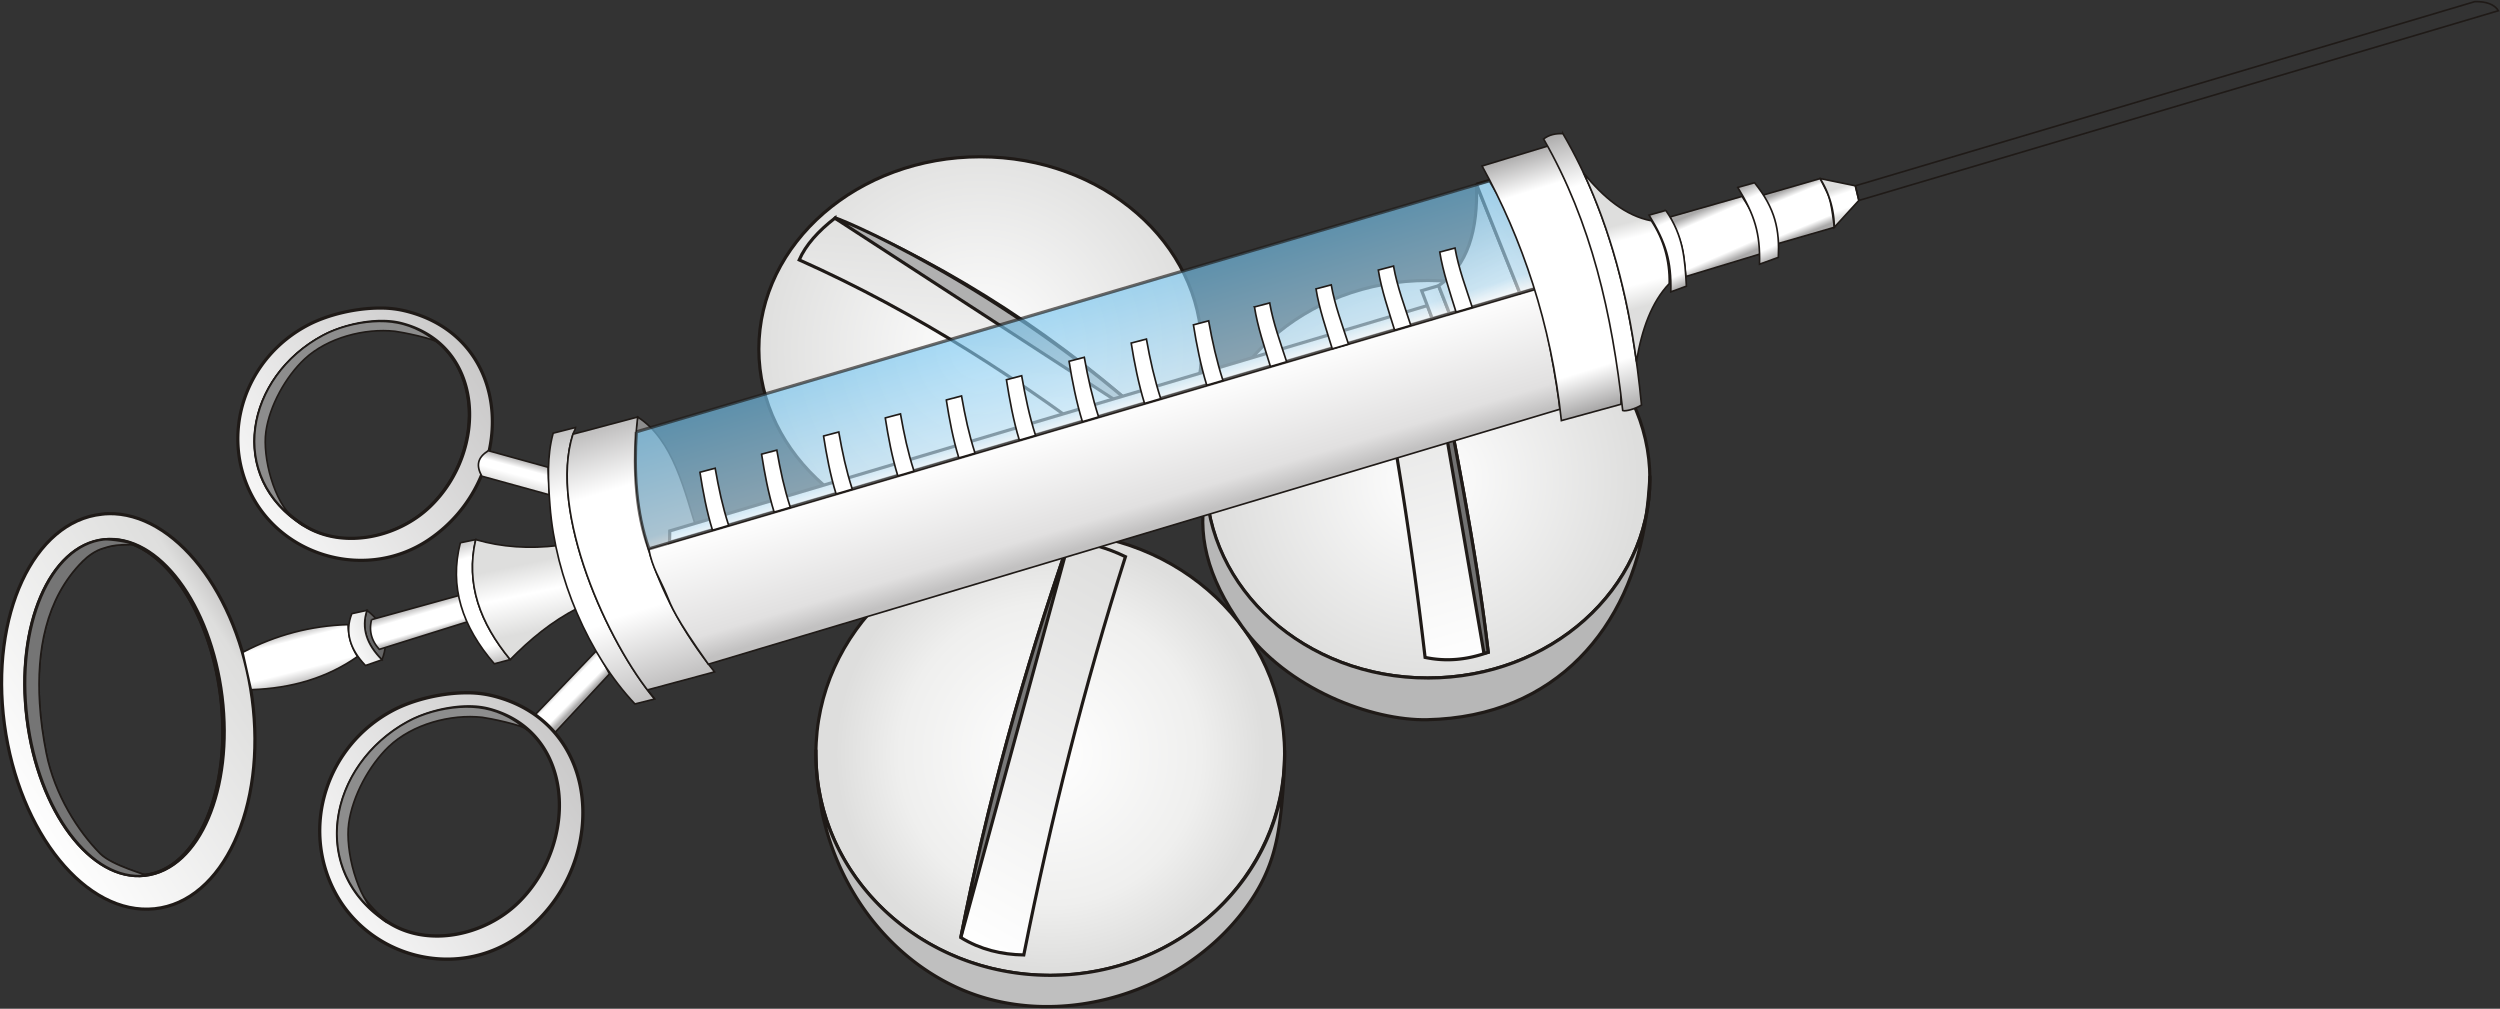 <svg xmlns="http://www.w3.org/2000/svg" xmlns:xlink="http://www.w3.org/1999/xlink" id="svg3094" viewBox="0 0 298.96 120.63" version="1.1"><rect x="0" y="0" width="298.96" height="120.63" fill="#333333" stroke="none"/><defs id="defs3"><linearGradient id="id0" y2="129.59" gradientUnits="userSpaceOnUse" y1="128.5" x2="118.67" x1="120.89"><stop id="stop3458" offset="0" stop-color="#aaa9a9"/><stop id="stop3460" offset=".012" stop-color="#d5d4d4"/><stop id="stop3462" offset="1" stop-color="#fff"/></linearGradient><linearGradient id="id31" y2="129.04" gradientUnits="userSpaceOnUse" y1="136.47" x2="96.421" x1="98.655"><stop id="stop3633" offset="0" stop-color="#fff"/><stop id="stop3635" offset=".141" stop-color="#bae2f8"/><stop id="stop3637" offset="1" stop-color="#75c5f0"/></linearGradient><linearGradient id="linearGradient5446" y2="159.69" gradientUnits="userSpaceOnUse" x2="30.262" gradientTransform="translate(-47.061 -188.28) scale(1.914)" y1="149.5" x1="45.99"><stop id="stop3541-9" offset="0" stop-color="#c2c1c1"/><stop id="stop3543-3" offset=".102" stop-color="#dededd"/><stop id="stop3545-1" offset="1" stop-color="#fff"/></linearGradient><linearGradient id="linearGradient5438" y2="149.65" xlink:href="#id20" gradientUnits="userSpaceOnUse" x2="48.437" gradientTransform="translate(-46.999 -188.28) scale(1.914)" y1="152.75" x1="49.228"/><linearGradient id="id27" y2="136.19" gradientUnits="userSpaceOnUse" y1="143.62" x2="97.964" x1="100.17"><stop id="stop3613" offset="0" stop-color="#c2c1c1"/><stop id="stop3615" offset=".188" stop-color="#e1e0e0"/><stop id="stop3617" offset="1" stop-color="#fff"/></linearGradient><linearGradient id="id26" y2="153.96" gradientUnits="userSpaceOnUse" y1="152.78" x2="66.397" x1="65.197"><stop id="stop3604" offset="0" stop-color="#aaa9a9"/><stop id="stop3606" offset=".271" stop-color="#fff"/><stop id="stop3608" offset=".749" stop-color="#fff"/><stop id="stop3610" offset="1" stop-color="#aaa9a9"/></linearGradient><linearGradient id="id25" y2="149.83" gradientUnits="userSpaceOnUse" y1="148.2" x2="56.444" x1="55.966"><stop id="stop3595" offset="0" stop-color="#c2c1c1"/><stop id="stop3597" offset=".259" stop-color="#fff"/><stop id="stop3599" offset=".831" stop-color="#fff"/><stop id="stop3601" offset="1" stop-color="#c2c1c1"/></linearGradient><linearGradient id="id24" y2="129.44" gradientUnits="userSpaceOnUse" y1="124.27" x2="132.37" x1="131.02"><stop id="stop3586" offset="0" stop-color="#dededd"/><stop id="stop3588" offset=".188" stop-color="#fff"/><stop id="stop3590" offset=".722" stop-color="#fff"/><stop id="stop3592" offset="1" stop-color="#dededd"/></linearGradient><linearGradient id="id23" y2="140.46" gradientUnits="userSpaceOnUse" y1="138.9" x2="61.897" x1="62.316"><stop id="stop3577" offset="0" stop-color="#c2c1c1"/><stop id="stop3579" offset=".271" stop-color="#fff"/><stop id="stop3581" offset=".541" stop-color="#fff"/><stop id="stop3583" offset="1" stop-color="#dededd"/></linearGradient><linearGradient id="id22" y2="123.66" gradientUnits="userSpaceOnUse" y1="121.99" x2="145.28" x1="144.7"><stop id="stop3568" offset="0" stop-color="#dededd"/><stop id="stop3570" offset=".251" stop-color="#fff"/><stop id="stop3572" offset=".761" stop-color="#fff"/><stop id="stop3574" offset="1" stop-color="#dededd"/></linearGradient><linearGradient id="id21" y2="149.67" gradientUnits="userSpaceOnUse" y1="145.54" x2="63.101" x1="62.229"><stop id="stop3559" offset="0" stop-color="#dededd"/><stop id="stop3561" offset=".439" stop-color="#fff"/><stop id="stop3563" offset=".451" stop-color="#fff"/><stop id="stop3565" offset="1" stop-color="#dededd"/></linearGradient><linearGradient id="id20" y2="149.65" gradientUnits="userSpaceOnUse" y1="152.75" x2="48.437" x1="49.228"><stop id="stop3550" offset="0" stop-color="#c2c1c1"/><stop id="stop3552" offset=".251" stop-color="#fff"/><stop id="stop3554" offset=".839" stop-color="#fff"/><stop id="stop3556" offset="1" stop-color="#c2c1c1"/></linearGradient><linearGradient id="id19" y2="126.58" xlink:href="#id13" gradientUnits="userSpaceOnUse" x2="137.95" y1="123.25" x1="136.5"/><linearGradient id="id18" y2="124.72" xlink:href="#id13" gradientUnits="userSpaceOnUse" x2="143.03" y1="121.94" x1="141.88"/><linearGradient id="id17" y2="159.69" gradientUnits="userSpaceOnUse" y1="149.5" x2="30.262" x1="45.99"><stop id="stop3541" offset="0" stop-color="#c2c1c1"/><stop id="stop3543" offset=".102" stop-color="#dededd"/><stop id="stop3545" offset="1" stop-color="#fff"/></linearGradient><linearGradient id="id16" y2="150.55" xlink:href="#id3" gradientUnits="userSpaceOnUse" x2="51.488" y1="149.44" x1="54.064"/><linearGradient id="id15" y2="152.8" xlink:href="#id7" gradientUnits="userSpaceOnUse" x2="71.906" y1="137.21" x1="67.14"/><linearGradient id="id14" y2="126.38" xlink:href="#id13" gradientUnits="userSpaceOnUse" x2="140.96" y1="121.84" x1="138.92"/><linearGradient id="id13" y2="128.08" gradientUnits="userSpaceOnUse" y1="123.59" x2="135.26" x1="133.25"><stop id="stop3529" offset="0" stop-color="#aaa9a9"/><stop id="stop3531" offset=".169" stop-color="#fff"/><stop id="stop3533" offset=".839" stop-color="#fff"/><stop id="stop3535" offset="1" stop-color="#aaa9a9"/></linearGradient><linearGradient id="id12" y2="135.82" gradientUnits="userSpaceOnUse" y1="119.86" x2="129.53" x1="124.57"><stop id="stop3520" offset="0" stop-color="#aaa9a9"/><stop id="stop3522" offset=".149" stop-color="#fff"/><stop id="stop3524" offset=".851" stop-color="#fff"/><stop id="stop3526" offset="1" stop-color="#aaa9a9"/></linearGradient><linearGradient id="id11" y2="138.99" xlink:href="#id3" gradientUnits="userSpaceOnUse" x2="90.683" y1="123.65" x1="91.873"/><linearGradient id="id10" y2="144.04" xlink:href="#id1" gradientUnits="userSpaceOnUse" x2="43.372" y1="131.51" x1="62.728"/><linearGradient id="id9" y2="151.58" gradientUnits="userSpaceOnUse" y1="143.89" x2="61.167" x1="58.922"><stop id="stop3509" offset="0" stop-color="#c2c1c1"/><stop id="stop3511" offset=".149" stop-color="#fff"/><stop id="stop3513" offset=".859" stop-color="#fff"/><stop id="stop3515" offset="1" stop-color="#c2c1c1"/></linearGradient><linearGradient id="id8" y2="145.37" gradientUnits="userSpaceOnUse" y1="168.41" x2="101.78" x1="88.735"><stop id="stop3504" offset="0" stop-color="#fff"/><stop id="stop3506" offset="1" stop-color="#dededd"/></linearGradient><linearGradient id="id7" y2="153.97" gradientUnits="userSpaceOnUse" y1="137" x2="70.201" x1="65.013"><stop id="stop3495" offset="0" stop-color="#c2c1c1"/><stop id="stop3497" offset=".231" stop-color="#fff"/><stop id="stop3499" offset=".702" stop-color="#fff"/><stop id="stop3501" offset="1" stop-color="#c2c1c1"/></linearGradient><linearGradient id="id6" y2="135.8" gradientUnits="userSpaceOnUse" y1="118.53" x2="132.17" x1="126.95"><stop id="stop3486" offset="0" stop-color="#aaa9a9"/><stop id="stop3488" offset=".2" stop-color="#fff"/><stop id="stop3490" offset=".82" stop-color="#fff"/><stop id="stop3492" offset="1" stop-color="#aaa9a9"/></linearGradient><linearGradient id="id5" y2="130.51" gradientUnits="userSpaceOnUse" y1="151.66" x2="116.39" x1="122.59"><stop id="stop3481" offset="0" stop-color="#fff"/><stop id="stop3483" offset="1" stop-color="#dededd"/></linearGradient><linearGradient id="id4" y2="129.94" gradientUnits="userSpaceOnUse" y1="121.49" x2="124.69" x1="120.33"><stop id="stop3476" offset="0" stop-color="#aaa9a9"/><stop id="stop3478" offset="1" stop-color="#fff"/></linearGradient><linearGradient id="id3" y2="147.79" gradientUnits="userSpaceOnUse" y1="125.52" x2="97.641" x1="93.845"><stop id="stop3471" offset="0" stop-color="#dededd"/><stop id="stop3473" offset="1" stop-color="#fff"/></linearGradient><linearGradient id="id2" y2="171.9" xlink:href="#id0" gradientUnits="userSpaceOnUse" x2="46.487" y1="150.55" x1="67.708"/><linearGradient id="id1" y2="126.96" gradientUnits="userSpaceOnUse" y1="122.94" x2="121.29" x1="127.08"><stop id="stop3465" offset="0" stop-color="#c2c1c1"/><stop id="stop3467" offset="1" stop-color="#fff"/></linearGradient><linearGradient id="linearGradient5434" y2="150.55" xlink:href="#id3" gradientUnits="userSpaceOnUse" x2="51.488" gradientTransform="translate(-46.999 -188.28) scale(1.914)" y1="149.44" x1="54.064"/><linearGradient id="linearGradient5431" y2="149.83" xlink:href="#id25" gradientUnits="userSpaceOnUse" x2="56.444" gradientTransform="translate(-46.999 -188.28) scale(1.914)" y1="148.2" x1="55.966"/><linearGradient id="linearGradient3921" y2="147.79" xlink:href="#id3" gradientUnits="userSpaceOnUse" x2="97.641" y1="125.52" x1="93.845"/><linearGradient id="linearGradient3923" y2="129.59" xlink:href="#id0" gradientUnits="userSpaceOnUse" x2="118.67" y1="128.5" x1="120.89"/><linearGradient id="linearGradient3925" y2="126.96" xlink:href="#id1" gradientUnits="userSpaceOnUse" x2="121.29" y1="122.94" x1="127.08"/><linearGradient id="linearGradient5428" y2="151.58" xlink:href="#id9" gradientUnits="userSpaceOnUse" x2="61.167" gradientTransform="translate(-46.999 -188.28) scale(1.914)" y1="143.89" x1="58.922"/><linearGradient id="linearGradient4092" y2="145.37" xlink:href="#id8" gradientUnits="userSpaceOnUse" x2="101.78" y1="168.41" x1="88.735"/><linearGradient id="linearGradient4096" y2="130.51" xlink:href="#id5" gradientUnits="userSpaceOnUse" x2="116.39" y1="151.66" x1="122.59"/><linearGradient id="linearGradient5425" y2="149.67" xlink:href="#id21" gradientUnits="userSpaceOnUse" x2="63.101" gradientTransform="translate(-46.999 -188.28) scale(1.914)" y1="145.54" x1="62.229"/><linearGradient id="linearGradient4130" y2="123.66" xlink:href="#id22" gradientUnits="userSpaceOnUse" x2="145.28" gradientTransform="translate(-46.999 -188.28) scale(1.914)" y1="121.99" x1="144.7"/><linearGradient id="linearGradient4133" y2="126.38" xlink:href="#id13" gradientUnits="userSpaceOnUse" x2="140.96" gradientTransform="translate(-46.999 -188.28) scale(1.914)" y1="121.84" x1="138.92"/><linearGradient id="linearGradient4136" y2="124.72" xlink:href="#id13" gradientUnits="userSpaceOnUse" x2="143.03" gradientTransform="translate(-46.999 -188.28) scale(1.914)" y1="121.94" x1="141.88"/><linearGradient id="linearGradient4139" y2="128.08" xlink:href="#id13" gradientUnits="userSpaceOnUse" x2="135.26" gradientTransform="translate(-46.999 -188.28) scale(1.914)" y1="123.59" x1="133.25"/><linearGradient id="linearGradient4142" y2="126.58" xlink:href="#id13" gradientUnits="userSpaceOnUse" x2="137.95" gradientTransform="translate(-46.999 -188.28) scale(1.914)" y1="123.25" x1="136.5"/><linearGradient id="linearGradient4145" y2="129.44" xlink:href="#id24" gradientUnits="userSpaceOnUse" x2="132.37" gradientTransform="translate(-46.999 -188.28) scale(1.914)" y1="124.27" x1="131.02"/><linearGradient id="linearGradient4148" y2="135.8" xlink:href="#id6" gradientUnits="userSpaceOnUse" x2="132.17" gradientTransform="translate(-46.999 -188.28) scale(1.914)" y1="118.53" x1="126.95"/><linearGradient id="linearGradient4151" y2="135.82" xlink:href="#id12" gradientUnits="userSpaceOnUse" x2="129.53" gradientTransform="translate(-46.999 -188.28) scale(1.914)" y1="119.86" x1="124.57"/><linearGradient id="linearGradient4167" y2="129.04" xlink:href="#id31" gradientUnits="userSpaceOnUse" x2="96.421" gradientTransform="translate(-46.999 -188.28) scale(1.914)" y1="136.47" x1="98.655"/><linearGradient id="linearGradient4175" y2="136.19" xlink:href="#id27" gradientUnits="userSpaceOnUse" x2="97.964" gradientTransform="translate(-46.999 -188.28) scale(1.914)" y1="143.62" x1="100.17"/><linearGradient id="linearGradient4178" y2="152.8" xlink:href="#id7" gradientUnits="userSpaceOnUse" x2="71.906" gradientTransform="translate(-46.999 -188.28) scale(1.914)" y1="137.21" x1="67.14"/><linearGradient id="linearGradient4182" y2="153.97" xlink:href="#id7" gradientUnits="userSpaceOnUse" x2="70.201" gradientTransform="translate(-46.999 -188.28) scale(1.914)" y1="137" x1="65.013"/><linearGradient id="linearGradient4185" y2="153.96" xlink:href="#id26" gradientUnits="userSpaceOnUse" x2="66.397" gradientTransform="translate(-46.999 -188.28) scale(1.914)" y1="152.78" x1="65.197"/><linearGradient id="linearGradient4188" y2="140.46" xlink:href="#id23" gradientUnits="userSpaceOnUse" x2="61.897" gradientTransform="translate(-46.999 -188.28) scale(1.914)" y1="138.9" x1="62.316"/><linearGradient id="linearGradient5409" y2="144.04" gradientUnits="userSpaceOnUse" x2="43.371" gradientTransform="translate(-46.883 -188.27) scale(1.914)" y1="131.51" x1="62.728"><stop id="stop3465-4" offset="0" stop-color="#c2c1c1"/><stop id="stop3467-7" offset="1" stop-color="#fff"/></linearGradient><linearGradient id="linearGradient5680" y2="144.04" gradientUnits="userSpaceOnUse" x2="43.371" gradientTransform="translate(-4.753 -112.72) scale(1.914)" y1="131.51" x1="62.728"><stop id="stop3465-4-3" offset="0" stop-color="#c2c1c1"/><stop id="stop3467-7-7" offset="1" stop-color="#fff"/></linearGradient><radialGradient id="radialGradient4098" xlink:href="#id29" gradientUnits="userSpaceOnUse" cy="131.98" cx="91.332" r="14.173"/><radialGradient id="radialGradient4090" xlink:href="#id28" gradientUnits="userSpaceOnUse" cy="157.27" cx="95.705" r="13.414"/><radialGradient id="id30" xlink:href="#id29" gradientUnits="userSpaceOnUse" cy="140.11" cx="119.3" r="13.225"/><radialGradient id="id28" gradientUnits="userSpaceOnUse" cy="157.27" cx="95.705" r="13.414"><stop id="stop3620" offset="0" stop-color="#fff"/><stop id="stop3622" offset=".702" stop-color="#efefee"/><stop id="stop3624" offset="1" stop-color="#dededd"/></radialGradient><radialGradient id="id29" gradientUnits="userSpaceOnUse" cy="131.98" cx="91.332" r="14.173"><stop id="stop3627" offset="0" stop-color="#fff"/><stop id="stop3629" offset="1" stop-color="#dededd"/></radialGradient><style id="style3455" type="text/css">.str0{stroke:#1f1a17;stroke-width:.2}.fil11{fill:none}.fil13{fill:#757575}.fil21{fill:#8d8d8d}.fil33{fill:#fff}</style></defs><g id="layer1" transform="translate(-10.587 -22.583)"><g id="g5682"><path id="_53714856-8" d="M23.52 84.007c-.255.006-.495.036-.75.063-8.174.855-13.401 12.1-11.656 25.125 1.745 13.025 9.794 22.918 17.969 22.062 8.174-.856 13.401-12.131 11.656-25.156-1.69-12.618-9.314-22.28-17.219-22.094zm.031 3.094c6.182-.16 12.115 8.047 13.438 18.78 1.365 11.082-2.7 20.648-9.094 21.376-6.393.728-12.698-7.67-14.062-18.75-1.364-11.081 2.732-20.647 9.125-21.375.2-.023.395-.026.594-.031z" stroke="#1f1a17" stroke-width=".383" fill="url(#linearGradient5446)"/><path id="_54719784-9" d="M56.167 59.422c-2.955-.02-6.31.765-8.688 2-7.654 3.977-10.656 13.162-6.718 20.531 3.938 7.37 13.877 10.059 21.125 5.156 10.665-7.214 10.429-24.225-2.97-27.375a12.395 12.395 0 00-2.75-.312zm.125 1.594c.789.002 1.54.08 2.219.25 10.083 2.525 10.487 15.2 3.5 21.906-3.86 3.703-10.38 5.137-15 2.281-9.29-5.744-6.983-17.786 2.281-22.719 1.923-1.024 4.633-1.726 7-1.719z" stroke="#1f1a17" stroke-width=".383" fill="url(#linearGradient5409)"/><g id="_53397176" transform="translate(-46.999 -188.28) scale(1.914)"><ellipse id="_52011496" rx="14.642" ry="13.84" class="str0" cy="157.27" cx="95.705" stroke="#1f1a17" stroke-width=".2" fill="url(#radialGradient4090)"/><path id="_53609536" d="M89.799 171.83c-4.32-2.017-7.3-6.156-8.315-10.752-.146-.66-.13-1.153-.228-1.337a16.425 16.425 0 01-.153-1.44c-.05-.843-.04-1.626-.04-1.036 0 7.643 6.556 13.84 14.642 13.84 8.085 0 14.707-6.198 14.642-13.84-.006-.723.04.733-.149 2.847-.216 2.418-.559 4.224-1.926 6.278-3.852 5.787-12.128 8.4-18.473 5.44z" class="str0" stroke="#1f1a17" stroke-width=".2" fill="#bfbfbf"/><path id="_52409960" d="M96.883 143.96c1.213.107 2.385.439 3.52.99-2.557 8.033-4.65 16.343-6.352 24.884-1.385-.027-2.708-.334-3.935-1.09 1.651-8.364 3.914-16.578 6.767-24.784z" class="str0" stroke="#1f1a17" stroke-width=".2" fill="url(#linearGradient4092)"/><path id="_53715552" d="M96.883 143.96l-6.766 24.784c1.65-8.364 3.913-16.578 6.766-24.784z" class="str0" stroke="#1f1a17" stroke-width=".2" fill="#797979"/><ellipse id="_52410344" rx="13.87" ry="12.419" class="str0" cy="140.11" cx="119.3" stroke="#1f1a17" stroke-width=".2" fill="url(#id30)"/><path id="_52407192" d="M119.3 152.53c-7.659 0-13.826-5.562-13.87-12.419-.003-.514-.004.564.022.637.023.067.018-.11 0 0-.015.088.012-.055-.003.014-.591 2.711-.006 5.396 2.236 8.544 2.803 3.938 8.158 5.903 11.568 5.83 8.083-.17 12.709-5.811 13.69-12.78.236-1.671.227-2.895.227-2.245 0 6.857-6.211 12.419-13.87 12.419z" class="str0" stroke="#1f1a17" stroke-width=".2" fill="#b7b7b7"/><path id="_53608072" d="M115.9 130.69l3.67-.043c1.297 6.76 2.708 13.514 3.499 20.273-1.347.488-2.661.595-3.945.322a254.256 254.256 0 00-3.224-20.551z" class="str0" stroke="#1f1a17" stroke-width=".2" fill="url(#linearGradient4096)"/><path id="_53715312" d="M119.57 130.65c1.296 6.76 2.708 13.514 3.498 20.273l-.266.061-3.495-20.278.263-.056z" class="str0" stroke="#1f1a17" stroke-width=".2" fill="#727272"/><ellipse id="_53607616" rx="13.834" ry="12.016" class="str0" cy="131.98" cx="91.332" stroke="#1f1a17" stroke-width=".2" fill="url(#radialGradient4098)"/><path id="_52409816" d="M82.248 123.8c7.506 3.161 14.236 7.607 20.287 13.177l-2.275 1.849c-6.24-4.818-12.862-9.124-20.24-12.42.407-.936 1.189-1.797 2.228-2.606z" class="str0" stroke="#1f1a17" stroke-width=".2" fill="url(#id11)"/><path id="_53717352" d="M102.54 136.98L82.253 123.8c-.548-.356 10.401 4.077 20.287 13.177z" class="str0" stroke="#1f1a17" stroke-width=".2" fill="#b0b0b0"/></g><ellipse id="_53608192" cx="0" cy="0" rx="4.147" ry="10.641" class="fil11 str0" transform="matrix(2.791 -.318 .232 1.885 25.477 107.19)" stroke="#1f1a17" stroke-width=".2" fill="none"/><path id="_53715840" d="M23.006 87.13c-6.392.728-10.469 10.302-9.104 21.381 1.364 11.079 7.655 19.473 14.047 18.746.34-.039-3.944-1.141-5.376-2.58-2.6-2.617-5.458-7.01-6.454-12.035-.386-1.947-.675-3.964-.794-5.985-.359-6.085.647-12.463 5.16-16.97.608-.608 1.532-1.286 2.472-1.544.136-.037.766-.273 1.545-.356 1-.108 2.173-.07 2.075-.14-.206-.146-2.768-.608-3.57-.517z" class="fil13 str0" stroke="#1f1a17" stroke-width=".383" fill="#757575"/><path id="_52405824" d="M52.204 97.276c-4.434.132-8.625 1.235-12.574 3.31l1.005 4.472c4.86-.155 9.115-1.438 12.704-3.96-.758-1.178-1.102-2.461-1.134-3.822z" class="str0" stroke="#1f1a17" stroke-width=".383" fill="url(#linearGradient5438)"/><path id="_54719400" d="M54.474 95.569c-.713 2.128-.036 4.091 1.793 5.917.929-2.37.27-4.306-1.793-5.917z" class="str0" stroke="#1f1a17" stroke-width=".383" fill="#676767"/><path id="_53607640" d="M54.474 95.569c-.713 2.128-.036 4.091 1.793 5.917l-1.975.682c-1.863-1.95-2.492-4.009-1.634-6.2l1.816-.399z" class="str0" stroke="#1f1a17" stroke-width=".383" fill="url(#linearGradient5434)"/><path id="_52012240" d="M55.018 96.685l10.689-2.958a9.257 9.257 0 00.794 3.208l-10.553 3.3c-.945-1.032-1.255-2.215-.93-3.55z" class="str0" stroke="#1f1a17" stroke-width=".383" fill="url(#linearGradient5431)"/><path id="_53397296" d="M65.639 87.49l1.835-.38c-1.232 5.3.55 10.019 4.128 14.347l-1.9.505c-3.86-4.452-5.409-9.247-4.063-14.48z" class="str0" stroke="#1f1a17" stroke-width=".383" fill="url(#linearGradient5428)"/><path id="_54716960" d="M77.417 87.81c-3.557.435-6.87.202-9.943-.698-1.233 5.299.55 10.018 4.128 14.346 2.356-2.393 4.94-4.558 8.084-6.162l-2.27-7.486z" class="str0" stroke="#1f1a17" stroke-width=".383" fill="url(#linearGradient5425)"/><path id="_54714584" d="M23.006 87.13c-6.392.728-10.469 10.302-9.104 21.381 1.364 11.079 7.655 19.473 14.047 18.746.34-.039-3.944-1.141-5.376-2.58-2.6-2.617-5.458-7.01-6.454-12.035-.386-1.947-.675-3.964-.794-5.985-.359-6.085.647-12.463 5.16-16.97.608-.608 1.532-1.286 2.472-1.544.136-.037.766-.273 1.545-.356 1-.108 2.173-.07 2.075-.14-.206-.146-2.768-.608-3.57-.517z" class="fil13 str0" stroke="#1f1a17" stroke-width=".383" fill="#757575"/><path id="_54716456" d="M49.187 62.713c-9.264 4.933-11.591 16.995-2.3 22.738 4.62 2.856 11.138 1.408 14.998-2.295 6.987-6.706 6.58-19.368-3.502-21.894-2.714-.68-6.632.085-9.196 1.45z" class="fil11 str0" stroke="#1f1a17" stroke-width=".383" fill="none"/><path id="_54716144" d="M49.238 62.674c-9.264 4.933-11.591 16.995-2.3 22.738-.1.17-.836-.53-1.193-.819-2.396-1.944-3.787-7.331-3.36-10.384.434-3.108 2.37-6.587 4.622-8.692 2.732-2.554 7.183-3.713 10.823-3.317.634.069 4.84.884 5.197 1.425.023.034-1.018-.848-2.14-1.44-1.824-.963-3.66-1.279-5.721-1.14-2.102.14-4.266.743-5.928 1.629z" class="fil21 str0" stroke="#1f1a17" stroke-width=".383" fill="#8d8d8d"/><path id="_54715976" d="M60.363 134.77c-.104.181-3.159-.999-3.528-1.306-1.107-.64-2.75-1.884-3.898-3.547-2.355-3.413-3.091-7.055-2.074-11.031.236-.919.523-1.508.728-2.115 2.403-7.1 7.715-10.01 13.666-9.795.994.035 2.092.155 3.025.5.3.11.974.309 1.235.466.261.156.11.272.439.388.039.013-1.418-.455-3.064-.339-1.157.082-2.812-.015-4.275.356-12.623 3.206-15.487 20.694-2.254 26.423z" class="fil21 str0" stroke="#1f1a17" stroke-width=".383" fill="#8d8d8d"/><path id="path3670" class="str0" d="M68.969 76.477l7.154 1.98.16 3.3-8.08-2.23c-.696-1.266-.535-2.208.766-3.05z" stroke="#1f1a17" stroke-width=".383" fill="url(#linearGradient4188)"/><path id="path3672" class="str0" d="M81.955 100.35l1.52 2.822-6.626 7.122c-1.323-.34-2.232-.964-2.406-2.093l7.512-7.85z" stroke="#1f1a17" stroke-width=".383" fill="url(#linearGradient4185)"/><path id="path3674" class="str0" d="M76.735 74.384l2.68-.68c-.037.29-.227.524-.315.803-2.949 9.302 4.148 25.006 9.776 31.667l-2.36.592c-5.554-5.9-9.502-15.064-10.16-23.706-.224-2.943-.385-5.898.379-8.67z" stroke="#1f1a17" stroke-width=".383" fill="url(#linearGradient4182)"/><path id="path3676" class="fil21 str0" d="M86.842 72.453c4.274 2.716 5.626 8.907 7.161 13.809l-6.356 2.54-2.089-7.223 1.284-9.126z" stroke="#1f1a17" stroke-width=".383" fill="#8d8d8d"/><path id="path3678" class="str0" d="M86.842 72.453L79.1 74.507c-2.949 9.302 4.149 25.006 9.777 31.667l-.87-1.087 8.025-2.157c-7.71-9.593-10.436-19.793-9.19-30.477z" stroke="#1f1a17" stroke-width=".383" fill="url(#linearGradient4178)"/><path id="path3680" class="str0" d="M88.177 88.216l106.1-31.127c1.022 2.85 2.606 11.954 2.846 14.428L95.293 102.01c-4.062-5.728-4.425-6.931-5.011-8.343-.75-1.807-1.697-3.168-2.117-5.448z" stroke="#1f1a17" stroke-width=".383" fill="url(#linearGradient4175)"/><g id="_54717704" transform="translate(-46.999 -188.28) scale(1.914)"><path id="_54722848" class="str0" stroke="#1f1a17" stroke-width=".2" fill="url(#linearGradient3921)" d="M71.933 143.34l-.016.71 47.653-13.98-.3-.81z"/><path id="_54723904" class="str0" stroke="#1f1a17" stroke-width=".2" fill="url(#linearGradient3923)" d="M119.97 128.02l.68 1.73-1.08.32-.66-1.74z"/><path id="_54722560" d="M119.97 128.02c1.819-1.241 2.47-3.487 2.36-6.344l2.712 6.79-4.393 1.29-.679-1.736z" class="str0" stroke="#1f1a17" stroke-width=".2" fill="url(#id4)"/><path id="_54725752" d="M122.33 121.68l.827-.243c1.352 2.054 2.276 4.319 2.88 6.742l-.995.292-2.712-6.791z" class="str0" stroke="#1f1a17" stroke-width=".2" fill="url(#linearGradient3925)"/></g><path id="path3687" d="M86.672 74.227l102.1-30.046c4.013 6.692 4.89 9.894 5.512 12.908l-106.1 31.127c-1.583-4.421-1.795-9.283-1.508-13.989z" fill-opacity=".639" stroke="#1f1a17" stroke-width=".383" stroke-opacity=".639" fill="url(#linearGradient4167)"/><path id="path3689" class="fil33 str0" d="M94.289 79.055l1.82-.479c.436 2.466.878 4.556 1.616 6.839l-1.937.568c-.701-2.278-1.13-4.59-1.499-6.928z" stroke="#1f1a17" stroke-width=".383" fill="#fff"/><path id="path3691" class="fil33 str0" d="M101.66 76.892l1.82-.479c.436 2.466.878 4.556 1.616 6.839l-1.937.568c-.701-2.278-1.13-4.59-1.499-6.928z" stroke="#1f1a17" stroke-width=".383" fill="#fff"/><path id="path3693" class="fil33 str0" d="M109.07 74.721l1.82-.479c.436 2.466.878 4.556 1.616 6.839l-1.937.568c-.701-2.278-1.13-4.59-1.499-6.928z" stroke="#1f1a17" stroke-width=".383" fill="#fff"/><path id="path3695" class="fil33 str0" d="M116.45 72.556l1.82-.479c.436 2.466.878 4.556 1.616 6.839l-1.937.568c-.701-2.278-1.13-4.59-1.499-6.928z" stroke="#1f1a17" stroke-width=".383" fill="#fff"/><path id="path3697" class="fil33 str0" d="M123.75 70.412l1.82-.479c.436 2.466.878 4.556 1.616 6.839l-1.937.568c-.701-2.278-1.13-4.59-1.499-6.928z" stroke="#1f1a17" stroke-width=".383" fill="#fff"/><path id="path3699" class="fil33 str0" d="M130.94 67.994l1.82-.479c.436 2.466.924 4.852 1.662 7.135l-1.937.568c-.702-2.278-1.177-4.886-1.545-7.224z" stroke="#1f1a17" stroke-width=".383" fill="#fff"/><path id="path3701" class="fil33 str0" d="M138.43 65.789l1.82-.479c.436 2.466.973 4.845 1.712 7.128l-1.938.568c-.701-2.278-1.226-4.879-1.594-7.217z" stroke="#1f1a17" stroke-width=".383" fill="#fff"/><path id="path3703" class="fil33 str0" d="M145.86 63.608l1.82-.479c.436 2.466.973 4.845 1.712 7.128l-1.938.568c-.701-2.278-1.226-4.879-1.594-7.217z" stroke="#1f1a17" stroke-width=".383" fill="#fff"/><path id="path3705" class="fil33 str0" d="M153.3 61.428l1.82-.479c.436 2.466.973 4.845 1.712 7.128l-1.938.568c-.701-2.278-1.226-4.879-1.594-7.217z" stroke="#1f1a17" stroke-width=".383" fill="#fff"/><path id="path3707" class="fil33 str0" d="M160.6 59.288l1.82-.479c.436 2.466 1.29 4.75 2.028 7.032l-1.937.569c-.702-2.278-1.543-4.784-1.91-7.122z" stroke="#1f1a17" stroke-width=".383" fill="#fff"/><path id="path3709" class="fil33 str0" d="M167.96 57.128l1.82-.479c.436 2.466 1.326 4.8 2.064 7.084l-1.937.568c-.702-2.278-1.579-4.835-1.947-7.173z" stroke="#1f1a17" stroke-width=".383" fill="#fff"/><path id="path3711" class="fil33 str0" d="M175.41 54.881l1.82-.479c.436 2.466 1.326 4.8 2.064 7.084l-1.937.568c-.702-2.278-1.579-4.835-1.947-7.173z" stroke="#1f1a17" stroke-width=".383" fill="#fff"/><path id="path3713" class="fil33 str0" d="M182.76 52.725l1.82-.479c.436 2.466 1.326 4.8 2.064 7.084l-1.937.568c-.702-2.278-1.579-4.835-1.947-7.173z" stroke="#1f1a17" stroke-width=".383" fill="#fff"/><path id="path3715" class="str0" d="M195.76 40.022c4.375 8.382 8.858 19.966 8.67 30.902l-7.127 1.957c-1.23-11.635-4.7-21.77-9.486-30.447l7.943-2.412z" stroke="#1f1a17" stroke-width=".383" fill="url(#linearGradient4151)"/><path id="path3717" class="str0" d="M197.49 38.567c5.825 9.986 8.292 21.007 9.395 32.45-.76.478-1.91.789-2.246.66-1.284-11.5-3.708-22.467-9.464-32.472.643-.503 1.43-.681 2.315-.637z" stroke="#1f1a17" stroke-width=".383" fill="url(#linearGradient4148)"/><path id="path3719" class="str0" d="M199.98 43.309c2.378 2.902 4.984 5.083 8.088 5.679 1.467 2.234 2.18 4.728 2.134 7.51-2.09 2.19-3.283 5.429-3.92 9.319-1.117-8.205-3.154-15.752-6.302-22.508z" stroke="#1f1a17" stroke-width=".383" fill="url(#linearGradient4145)"/><path id="path3721" class="str0" d="M218.91 46.067c1.648 2.622 2 3.084 2.192 6.878l-8.92 2.708c-.357-3.697-.379-3.832-1.89-7.126l8.618-2.46z" stroke="#1f1a17" stroke-width=".383" fill="url(#linearGradient4142)"/><path id="path3723" class="str0" d="M209.79 47.742c2.133 3.09 2.272 5.77 2.464 9.063l-1.867.68c.098-3.689-.574-5.876-2.6-9.178l2.01-.565z" stroke="#1f1a17" stroke-width=".383" fill="url(#linearGradient4139)"/><path id="path3725" class="str0" d="M228.25 43.935c1.1 2.26 1.194 1.848 1.692 5.831l-6.682 1.935c-1.283-3.747-.803-3.155-1.8-5.8l6.79-1.966z" stroke="#1f1a17" stroke-width=".383" fill="url(#linearGradient4136)"/><path id="path3727" class="str0" d="M220.4 44.434c2.52 3.122 2.997 5.662 2.85 8.926l-2.253.818c.098-3.69-.574-5.877-2.6-9.18l2-.564z" stroke="#1f1a17" stroke-width=".383" fill="url(#linearGradient4133)"/><path id="path3729" class="str0" d="M228.25 43.935l4.206.866.42 1.752-2.934 3.213a11.174 11.174 0 00-1.692-5.83z" stroke="#1f1a17" stroke-width=".383" fill="url(#linearGradient4130)"/><path id="path3731" class="fil11 str0" d="M232.46 44.802l74.083-22.027c1.363-.02 2.328.319 2.813 1.089l-76.476 22.69-.42-1.752z" stroke="#1f1a17" stroke-width=".383" fill="none"/><g id="g5676" transform="matrix(1.034 0 0 1.056 -35.096 -37.101)"><path id="_54719784-9-7" d="M98.296 134.97c-2.955-.02-6.31.765-8.688 2-7.654 3.977-10.656 13.162-6.718 20.531 3.938 7.37 13.877 10.059 21.125 5.156 10.665-7.214 10.429-24.225-2.97-27.375a12.395 12.395 0 00-2.75-.312zm.125 1.594c.789.002 1.54.08 2.219.25 10.083 2.525 10.487 15.2 3.5 21.906-3.86 3.703-10.38 5.137-15 2.281-9.29-5.744-6.983-17.786 2.281-22.719 1.923-1.024 4.633-1.726 7-1.719z" stroke="#1f1a17" stroke-width=".383" fill="url(#linearGradient5680)"/><path id="_54716144-2" d="M91.367 138.23c-9.264 4.933-11.591 16.995-2.3 22.738-.1.17-.836-.53-1.193-.819-2.396-1.944-3.787-7.331-3.36-10.384.434-3.108 2.37-6.587 4.622-8.692 2.732-2.554 7.183-3.713 10.823-3.317.634.069 4.84.884 5.197 1.425.023.034-1.018-.848-2.14-1.44-1.824-.963-3.66-1.279-5.721-1.14-2.102.14-4.266.743-5.928 1.629z" class="fil21 str0" stroke="#1f1a17" stroke-width=".383" fill="#8d8d8d"/></g></g></g></svg>